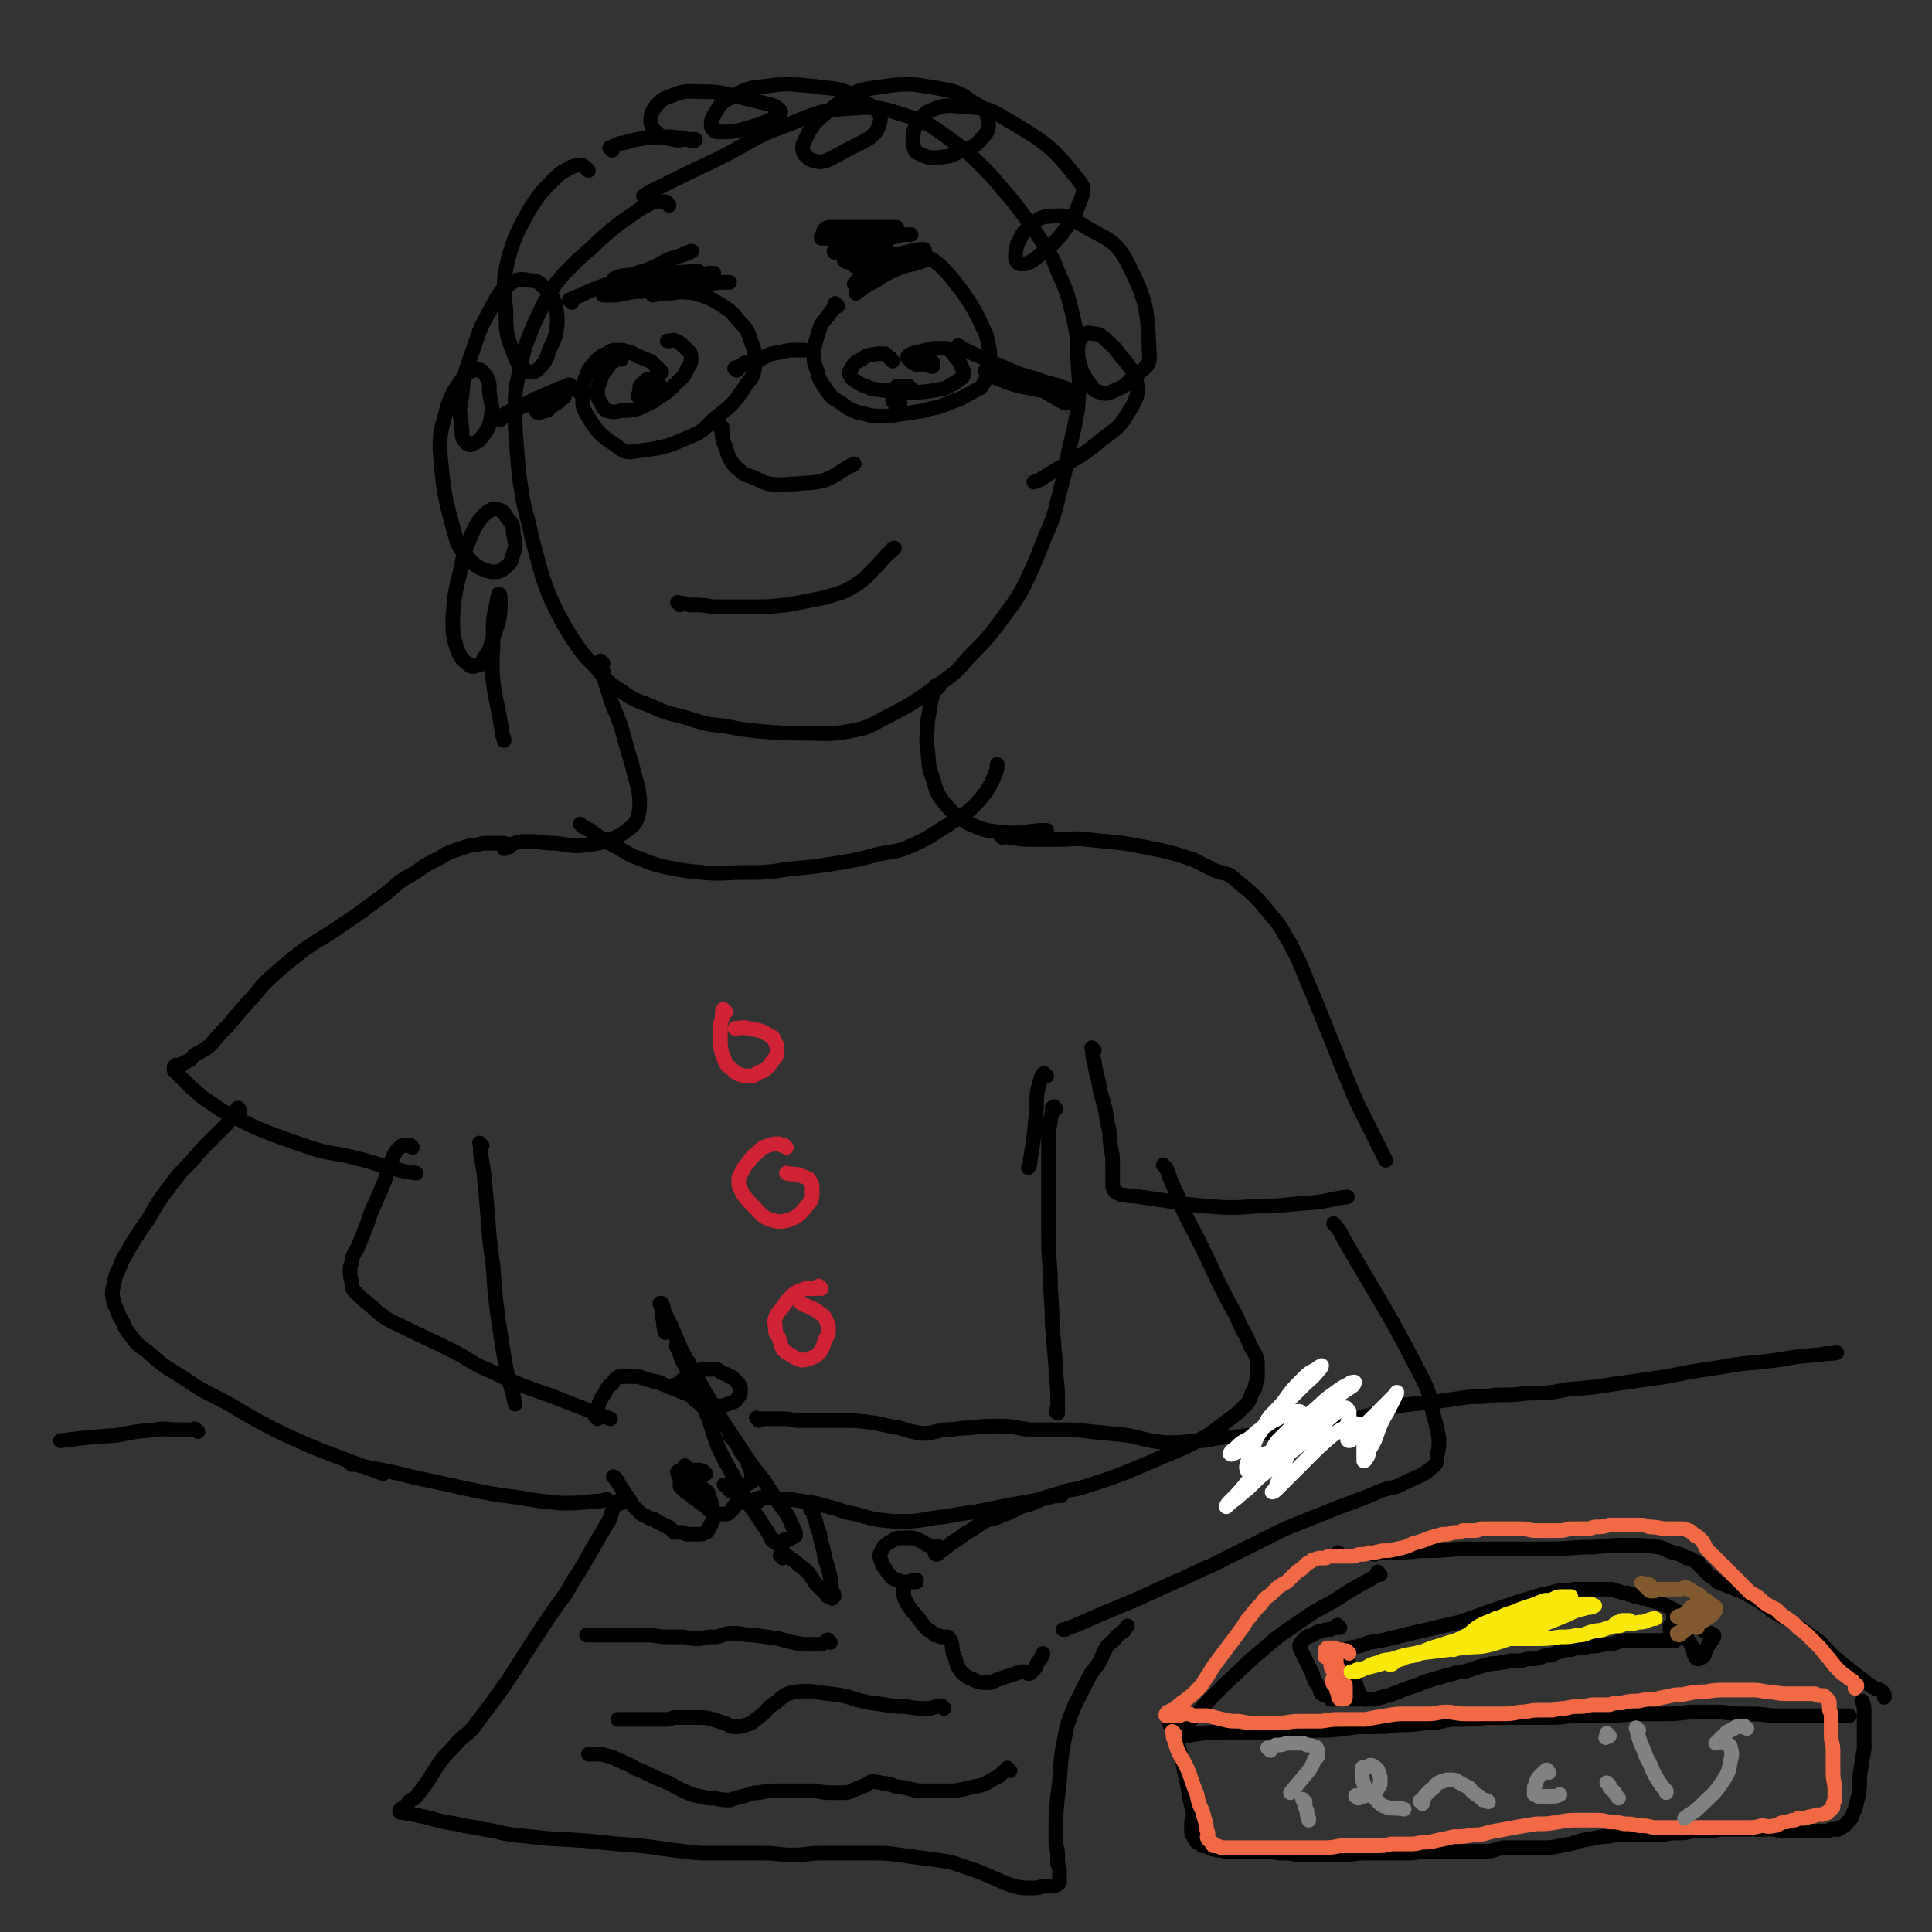 <svg viewBox='0 0 1054 1054' version='1.1' xmlns='http://www.w3.org/2000/svg' xmlns:xlink='http://www.w3.org/1999/xlink'><rect x="0" y="0" width="1054" height="1054" fill="#333333" stroke="none"/><g fill='none' stroke='rgb(0,0,0)' stroke-width='8' stroke-linecap='round' stroke-linejoin='round'><path d='M365,112c-1,-1 -1,-1 -1,-1 -1,-1 0,0 0,0 0,0 0,-1 -1,-1 -1,0 -1,0 -2,0 -2,0 -2,0 -3,0 -3,0 -3,1 -5,2 -4,2 -4,2 -8,5 -6,4 -6,4 -11,8 -6,5 -6,5 -11,10 -6,5 -6,5 -11,10 -5,5 -5,5 -9,10 -3,5 -3,5 -6,10 -4,8 -4,8 -7,15 -4,10 -4,10 -6,20 -2,10 -3,10 -3,21 0,12 0,12 1,25 1,12 1,13 3,25 2,11 3,11 5,22 3,11 3,11 6,22 3,8 3,9 7,17 4,8 4,8 9,16 6,9 6,9 13,16 6,7 6,8 14,13 8,6 9,5 18,9 9,4 9,3 19,6 9,3 9,3 19,4 10,2 10,2 20,3 12,1 12,1 24,1 12,0 12,1 24,-1 10,-2 10,-2 19,-7 18,-9 18,-10 35,-22 8,-6 7,-7 14,-14 7,-7 7,-7 14,-16 7,-10 8,-10 14,-21 6,-13 6,-13 11,-26 5,-11 5,-12 8,-24 3,-11 3,-11 5,-23 3,-12 3,-12 5,-23 1,-13 1,-13 0,-25 0,-13 0,-14 -3,-27 -3,-12 -3,-12 -8,-23 -4,-11 -5,-10 -11,-20 -7,-10 -7,-10 -14,-19 -8,-9 -8,-10 -16,-18 -9,-9 -9,-9 -19,-16 -10,-7 -10,-8 -23,-12 -13,-4 -14,-5 -28,-4 -18,1 -19,2 -36,9 -20,7 -19,9 -39,19 -17,8 -17,8 -35,17 -3,1 -3,2 -5,3 '/><path d='M394,233c-1,-1 -1,-1 -1,-1 -1,-1 0,0 0,0 0,0 0,0 0,0 0,0 0,0 0,0 -1,-1 0,0 0,0 0,2 0,2 1,3 0,4 0,4 1,7 2,4 1,4 3,8 2,3 2,4 5,6 3,3 3,3 7,4 5,2 5,3 10,4 7,1 7,0 14,0 8,-1 8,0 16,-2 7,-3 7,-4 14,-8 1,0 1,0 2,-1 '/><path d='M360,202c-1,-1 -1,-1 -1,-1 -1,-1 0,0 0,0 0,0 0,0 0,0 -1,-1 -1,-1 -2,-2 -1,-1 -1,-1 -2,-2 -3,-1 -3,-1 -5,-2 -4,-1 -3,-2 -7,-3 -3,-1 -3,-1 -6,-1 -3,0 -3,0 -6,2 -3,1 -4,2 -6,4 -3,4 -4,4 -5,8 -2,4 -2,5 -2,10 0,5 -1,6 2,11 6,10 7,11 16,17 5,4 6,4 12,3 15,-2 15,-2 29,-8 7,-3 7,-4 12,-9 10,-8 11,-8 18,-19 4,-5 4,-5 5,-11 0,-6 0,-7 -2,-12 -2,-6 -2,-7 -7,-12 -4,-5 -4,-5 -10,-9 -7,-4 -7,-4 -14,-6 -7,-1 -7,-1 -14,0 -4,0 -4,0 -9,1 '/><path d='M339,196c-1,-1 -1,-1 -1,-1 -1,-1 0,0 0,0 0,0 0,0 0,0 0,0 0,0 -1,0 -1,1 -1,1 -2,2 -2,1 -2,1 -3,3 -2,3 -3,3 -4,6 -1,4 -2,4 -2,8 0,3 0,3 2,6 1,2 1,3 3,4 4,1 4,1 8,0 4,0 4,0 9,-1 6,-3 6,-2 11,-6 5,-3 5,-3 10,-8 3,-3 4,-3 6,-8 2,-3 2,-3 2,-6 0,-3 -1,-3 -3,-5 -2,-2 -3,-3 -5,-4 -2,-1 -2,0 -4,0 -1,0 -1,0 -1,0 '/><path d='M361,203c-1,-1 -1,-1 -1,-1 -1,-1 0,0 0,0 0,0 0,0 0,0 0,1 0,1 -1,1 0,1 -1,1 -1,2 -1,1 0,2 -1,3 -1,2 -1,2 -1,4 -1,2 0,2 0,3 0,1 0,1 0,1 0,0 1,0 1,-1 0,0 0,0 0,-1 0,0 0,0 0,0 0,0 -1,0 -1,0 0,0 0,-1 0,-1 0,0 0,0 -1,0 0,0 0,0 0,0 0,0 0,0 0,0 0,0 0,0 1,0 0,0 0,0 0,0 0,0 0,0 1,0 0,0 0,0 0,0 '/><path d='M402,202c-1,-1 -2,-1 -1,-1 0,-1 0,0 1,0 1,0 1,0 2,-1 0,0 0,-1 1,-1 1,-1 1,-1 2,-1 1,0 1,0 3,0 2,-1 2,-1 4,-2 4,-1 3,-2 7,-3 5,-1 5,-1 10,-2 4,0 4,0 8,0 '/><path d='M457,167c-1,-1 -1,-1 -1,-1 -1,-1 0,0 0,0 0,0 0,0 0,0 0,1 0,1 -1,1 -1,3 -2,3 -3,5 -3,4 -4,4 -5,8 -2,6 -2,6 -3,11 0,6 0,7 2,12 1,5 2,5 5,10 3,4 3,4 8,7 4,3 4,3 9,5 6,1 6,2 11,2 6,0 6,0 12,-1 7,-1 7,-1 13,-2 6,-2 6,-1 11,-3 5,-2 5,-2 10,-4 3,-2 4,-2 7,-4 2,-1 3,-1 4,-3 2,-3 2,-3 3,-6 1,-4 1,-4 1,-8 0,-5 0,-5 -1,-9 -1,-6 -2,-6 -4,-11 -3,-6 -3,-6 -6,-11 -4,-6 -4,-6 -8,-11 -4,-5 -4,-5 -8,-9 -4,-3 -4,-4 -9,-5 -4,-2 -5,-2 -9,-1 -6,1 -6,1 -11,3 -6,3 -7,3 -12,7 -4,2 -3,3 -6,6 '/><path d='M487,197c-1,-1 -1,-1 -1,-1 -1,-1 0,0 0,0 0,0 0,-1 -1,-1 -1,-1 -1,-1 -2,-2 -2,0 -2,0 -4,0 -5,1 -5,0 -9,3 -4,2 -4,2 -6,6 -1,1 -1,2 0,3 1,2 1,2 3,3 3,2 3,2 6,3 4,2 4,1 9,2 5,0 5,1 11,1 11,0 11,0 22,-2 3,-1 3,-2 6,-3 2,-2 3,-2 4,-3 1,-2 1,-3 0,-5 -2,-5 -3,-5 -6,-9 -2,-2 -2,-2 -4,-2 -3,0 -3,0 -5,0 -5,1 -5,1 -9,2 -1,0 -1,0 -3,1 -1,0 -1,0 -2,1 0,0 -1,0 -1,1 0,0 1,0 1,1 1,1 1,1 2,2 1,0 1,1 3,1 1,0 1,0 3,0 1,0 1,0 2,0 0,0 0,0 1,-1 0,0 0,-1 1,-1 0,0 0,0 0,0 0,0 0,0 0,1 0,0 1,0 1,0 0,0 0,1 0,1 0,1 0,1 -1,1 '/><path d='M371,330c-1,-1 -1,-1 -1,-1 -1,-1 0,0 0,0 0,0 0,0 0,0 0,0 0,0 1,0 2,0 2,0 5,1 7,0 7,0 13,1 10,0 10,0 19,0 11,0 11,0 21,-1 11,-2 11,-2 21,-4 9,-3 9,-2 17,-7 6,-4 6,-5 11,-10 5,-5 4,-5 9,-9 0,-1 0,-1 1,-1 '/><path d='M329,362c-1,-1 -1,-1 -1,-1 -1,-1 0,0 0,0 0,0 0,0 0,0 0,0 0,0 0,0 -1,-1 0,0 0,0 1,2 0,3 1,5 1,6 1,6 3,12 3,10 4,10 7,19 3,11 3,11 6,21 2,9 3,9 4,18 0,5 0,5 -1,10 -2,4 -2,4 -6,7 -4,3 -4,3 -9,5 -6,2 -6,2 -13,3 -8,1 -9,0 -17,-1 -8,0 -8,-1 -16,-1 -5,0 -5,1 -10,2 -1,1 -1,1 -2,2 '/><path d='M512,375c-1,-1 -1,-2 -1,-1 -1,0 0,0 0,1 0,0 -1,0 -1,1 -1,3 -1,3 -2,6 -1,6 -1,6 -2,12 0,8 -1,8 0,15 1,8 0,8 3,16 2,7 2,8 7,14 5,6 6,6 12,10 9,4 9,4 18,5 11,1 11,0 21,-1 2,0 2,0 4,0 '/><path d='M318,451c-1,-1 -1,-1 -1,-1 -1,-1 0,0 0,0 0,0 0,0 0,0 0,0 0,0 0,0 -1,-1 0,0 0,0 0,0 0,0 0,0 0,0 0,0 0,0 -1,-1 0,0 0,0 0,0 0,0 0,0 0,0 0,0 1,1 2,1 2,1 4,2 4,3 4,3 9,6 7,4 7,4 14,8 9,3 9,4 18,6 10,2 10,2 20,3 12,1 12,0 23,0 12,0 12,0 25,-2 12,-1 12,-1 25,-3 12,-2 12,-2 23,-5 10,-2 10,-1 19,-5 9,-4 8,-4 16,-9 8,-5 8,-5 15,-10 5,-5 5,-5 9,-10 3,-5 3,-5 5,-10 1,-2 1,-3 1,-5 '/><path d='M278,462c-1,-1 -1,-1 -1,-1 -1,-1 0,0 0,0 0,0 0,0 0,0 -1,0 -1,-1 -2,-1 -1,0 -1,0 -3,0 -3,0 -3,0 -6,0 -3,0 -3,0 -6,1 -3,0 -3,0 -6,1 -3,1 -3,1 -6,2 -3,1 -2,1 -5,2 -3,2 -3,2 -7,4 -4,2 -4,2 -8,5 -6,4 -6,3 -11,7 -7,6 -7,6 -14,11 -8,6 -8,6 -17,12 -10,7 -10,6 -20,13 -9,7 -9,7 -17,14 -8,7 -7,8 -14,15 -6,7 -6,7 -11,13 -5,5 -5,5 -9,10 -4,3 -4,3 -8,5 -3,2 -2,3 -5,4 -2,1 -2,1 -3,2 -1,0 -1,0 -2,0 0,0 0,0 -1,0 0,0 0,0 -1,1 0,0 0,0 0,1 0,0 0,0 0,1 0,0 0,0 1,1 1,1 1,1 2,2 3,3 3,3 6,6 5,4 5,5 10,8 7,5 7,5 15,9 10,5 10,5 20,9 11,4 11,4 23,8 11,3 12,2 23,5 9,2 9,3 18,5 7,2 7,2 14,3 '/><path d='M131,606c-1,-1 -1,-1 -1,-1 -1,-1 0,0 0,0 0,0 0,0 0,0 0,0 0,-1 0,0 -1,0 -1,1 -2,2 -2,3 -2,3 -4,6 -4,4 -4,4 -9,9 -5,5 -5,5 -10,11 -7,7 -7,7 -13,15 -6,8 -6,8 -11,17 -5,7 -5,7 -10,15 -3,6 -4,6 -6,12 -2,4 -2,4 -3,9 -1,4 -1,5 0,9 1,4 2,4 3,8 3,4 2,5 5,9 4,5 4,6 10,10 9,8 9,8 19,14 13,9 13,8 26,15 15,9 15,9 31,17 18,8 18,8 37,15 8,3 8,3 16,6 '/><path d='M225,626c-1,-1 -1,-1 -1,-1 -1,-1 0,0 0,0 0,0 0,0 -1,0 0,0 0,0 -1,0 -1,0 -1,0 -2,0 -1,0 -1,0 -2,1 0,0 0,0 -1,1 -1,1 -1,1 -2,3 -1,2 -1,2 -2,5 -2,4 -2,5 -3,9 -3,7 -3,7 -6,14 -3,6 -2,6 -5,13 -2,5 -2,5 -4,10 -2,3 -2,3 -3,6 0,3 -1,3 -1,5 0,4 0,4 1,8 0,2 0,3 1,4 5,5 5,5 10,9 3,3 3,3 6,5 4,3 5,3 9,5 14,7 15,7 29,14 8,4 8,5 16,9 10,4 10,5 20,9 12,5 12,4 24,9 13,5 13,5 26,10 '/><path d='M192,799c-1,-1 -1,-1 -1,-1 -1,-1 0,0 0,0 0,0 0,0 0,0 0,0 -1,-1 0,0 0,0 1,0 3,1 4,1 4,1 9,2 11,2 11,2 23,5 14,3 14,3 28,6 14,3 14,3 29,5 12,2 12,2 23,3 9,0 9,0 18,-1 3,0 3,0 7,-1 '/><path d='M326,774c-1,-1 -1,-1 -1,-1 -1,-1 0,0 0,0 0,0 1,-1 1,-1 0,-2 -1,-2 0,-4 1,-3 1,-3 2,-5 2,-3 2,-3 3,-5 1,-2 1,-2 3,-3 1,-2 1,-2 2,-3 1,0 1,-1 2,-1 1,0 1,0 2,0 1,0 1,0 3,0 2,0 2,0 3,0 3,0 3,0 5,1 2,0 2,1 4,1 2,1 2,0 3,1 2,0 2,0 3,1 3,1 3,1 5,2 3,1 3,1 5,2 3,1 3,1 5,2 2,1 2,1 3,3 2,1 2,1 3,2 1,1 1,1 2,2 0,0 0,0 1,1 '/><path d='M336,807c-1,-1 -1,-1 -1,-1 -1,-1 0,0 0,0 0,0 0,0 0,0 0,0 0,0 0,0 -1,-1 0,0 0,0 0,0 1,0 1,1 0,0 0,0 1,1 0,1 0,1 1,2 1,2 1,2 2,3 1,2 1,2 2,3 1,2 1,2 2,3 1,2 1,2 2,3 1,1 1,1 2,2 1,1 1,1 2,2 2,1 2,1 4,2 1,1 2,0 3,1 2,1 1,1 3,2 1,0 1,0 2,1 1,0 1,0 2,1 1,0 1,0 2,1 1,1 1,1 2,2 2,0 2,0 4,0 2,0 1,1 3,1 2,0 2,0 4,0 1,0 1,0 3,0 1,0 1,0 3,-1 0,0 1,0 1,-1 1,-1 1,-1 1,-2 1,-1 1,-1 1,-2 1,-1 1,-1 1,-3 0,-1 0,-2 0,-3 0,-2 0,-2 -1,-4 0,-2 0,-2 -1,-4 0,-1 0,-1 -1,-3 -1,-1 -1,-1 -3,-2 0,-1 0,-1 -1,-1 -1,-1 -1,-1 -2,-1 0,0 0,0 -1,0 -1,0 -1,-1 -2,-1 0,0 0,0 0,0 0,0 0,0 -1,-1 0,0 0,0 0,-1 0,0 0,0 -1,0 0,0 0,0 0,0 0,0 0,0 0,0 0,0 0,0 -1,0 0,0 0,-1 0,-1 0,0 -1,0 -1,0 0,0 0,-1 0,-1 0,0 0,0 -1,0 0,0 0,0 0,0 0,0 0,0 0,-1 0,0 0,0 0,0 0,0 -1,0 -1,-1 0,0 0,0 0,0 0,0 0,0 0,0 0,0 0,0 -1,0 0,0 0,0 0,0 0,0 0,-1 0,0 -1,0 0,0 0,1 0,0 0,0 0,0 0,1 0,1 1,1 0,0 0,-1 0,-1 1,0 1,0 2,0 1,0 1,0 2,-1 2,0 1,-1 3,-1 1,0 1,0 2,0 0,0 0,1 1,1 0,0 1,0 1,0 0,0 0,0 0,0 0,0 0,0 0,-1 0,0 0,0 0,0 0,0 0,0 -1,0 0,0 0,0 0,0 -1,0 0,0 -1,1 0,0 -1,0 -1,0 0,0 0,1 -1,1 0,1 0,1 -1,1 0,0 0,0 0,0 0,0 0,1 0,1 0,0 0,0 0,0 0,0 0,0 0,0 -1,-1 0,0 0,0 0,0 0,0 0,-1 0,0 1,0 1,-1 '/><path d='M385,804c-1,-1 -1,-1 -1,-1 -1,-1 0,0 0,0 0,0 -1,0 -1,0 0,0 0,1 0,1 -1,0 -1,0 -2,0 0,0 0,0 0,-1 0,0 0,0 0,0 '/><path d='M375,801c-1,-1 -1,-1 -1,-1 -1,-1 0,0 0,0 0,0 0,0 0,0 0,0 0,0 0,0 -1,-1 0,0 0,0 0,0 0,0 0,0 0,1 0,1 0,2 0,1 -1,1 -1,2 -1,1 -1,1 -1,2 0,1 0,1 -1,2 0,0 0,0 0,1 0,0 0,0 0,1 0,0 0,0 0,1 0,0 0,0 1,1 0,0 0,0 1,1 1,1 1,1 3,2 1,1 1,1 2,2 2,1 2,1 3,2 1,1 1,1 3,2 1,1 1,1 2,2 1,1 1,1 2,2 3,1 3,1 6,1 1,0 1,0 2,0 1,0 1,0 2,-1 1,-1 1,-1 2,-2 0,-1 0,-1 1,-2 0,0 1,0 2,-1 1,0 1,-1 1,-2 0,-1 0,-1 0,-2 0,0 -1,0 -2,-1 -1,0 -1,0 -2,-1 -1,-1 -1,0 -2,-1 -1,-1 0,-1 -1,-2 0,0 0,0 -1,-1 0,0 -1,0 -1,0 0,0 1,0 1,0 1,0 1,1 2,1 2,0 2,-1 4,-1 2,0 2,0 4,0 1,0 1,0 3,-1 0,0 0,0 1,-1 1,0 1,0 1,-1 0,-1 0,-1 -1,-2 0,-2 0,-2 -1,-4 -1,-3 -1,-3 -2,-5 -3,-4 -3,-4 -5,-8 -2,-3 -2,-2 -4,-5 '/><path d='M369,757c-1,-1 -1,-1 -1,-1 -1,-1 0,0 0,0 0,0 0,0 0,0 0,0 0,0 0,0 -1,-1 0,0 0,0 1,0 1,0 2,-1 1,-1 1,-1 2,-2 1,-1 1,0 3,-1 1,0 1,-1 2,-2 1,0 2,0 3,-1 0,0 0,-1 1,-1 1,0 1,0 2,-1 0,0 0,0 1,0 1,0 1,0 3,0 1,0 2,0 3,0 2,0 2,1 4,2 2,1 2,0 4,2 2,0 2,1 3,2 1,1 1,1 2,2 0,1 0,1 1,2 0,1 0,1 0,2 0,1 0,1 -1,3 -1,1 -1,2 -3,3 -3,1 -3,1 -6,2 -3,0 -3,0 -5,0 -2,0 -2,0 -3,0 -1,0 0,0 -1,-1 '/><path d='M372,739c-1,-1 -1,-1 -1,-1 -1,-1 0,-1 0,-1 0,0 -1,0 -1,-1 -1,-1 0,-1 -1,-2 0,0 0,0 0,0 0,1 0,1 1,2 1,3 1,3 2,6 3,6 3,5 6,11 4,9 3,9 7,17 4,10 3,10 7,20 4,8 4,8 8,15 3,6 3,6 6,11 2,4 2,4 5,8 2,3 2,3 4,6 2,3 2,3 4,6 1,2 1,2 2,4 0,0 0,0 1,1 0,0 0,0 0,0 1,0 1,0 1,0 0,0 0,0 0,0 0,0 -1,0 0,0 0,-1 0,0 1,0 0,0 0,0 0,0 0,1 0,1 0,1 0,0 0,0 0,0 0,0 -1,0 0,0 0,-1 0,0 1,0 0,0 0,0 1,-1 1,0 1,0 2,-1 1,0 1,0 2,0 1,0 1,-1 2,-1 0,0 0,0 1,-1 1,0 1,0 1,-1 0,0 0,0 0,-1 -1,-2 -1,-2 -2,-4 -2,-5 -2,-5 -5,-9 -5,-7 -5,-7 -10,-15 -8,-10 -8,-10 -15,-21 -9,-13 -9,-14 -17,-27 -6,-11 -6,-11 -13,-23 -3,-7 -3,-7 -6,-14 -2,-4 -2,-4 -4,-8 0,-2 0,-2 -1,-4 0,0 -1,0 -1,0 0,1 1,2 1,3 1,4 0,4 1,7 0,3 0,3 1,6 '/><path d='M427,850c-1,-1 -1,-1 -1,-1 -1,-1 0,0 0,0 0,-1 0,-1 0,-2 0,-2 0,-2 0,-3 0,0 0,0 0,0 0,1 0,1 1,2 0,1 0,1 1,2 3,2 3,2 6,4 3,3 4,3 7,6 2,3 2,3 4,6 2,2 2,2 4,4 1,1 1,1 2,2 0,0 0,1 1,1 0,0 1,0 1,0 1,0 1,0 1,1 0,0 0,0 0,0 0,0 0,0 1,-1 0,0 0,0 0,-1 0,-1 -1,-1 -1,-2 -1,-3 0,-3 -1,-7 -1,-5 -1,-5 -3,-11 -1,-7 -2,-7 -3,-14 -2,-4 -1,-4 -3,-9 0,-2 -1,-2 -2,-4 0,-1 0,-1 0,-1 '/><path d='M414,775c-1,-1 -1,-1 -1,-1 -1,-1 0,0 0,0 1,0 1,0 2,0 1,0 1,0 2,0 2,0 2,0 3,0 4,0 4,0 7,0 5,0 5,1 9,1 6,0 6,0 11,0 6,0 6,0 12,0 8,0 8,0 16,1 8,1 8,2 16,3 6,2 6,2 12,3 6,0 6,-1 12,-2 7,0 7,-1 14,-1 8,-1 8,-1 16,-1 9,0 9,1 17,2 8,0 8,0 16,0 9,0 9,0 17,1 10,1 10,1 20,2 10,2 10,3 21,4 8,0 8,0 17,-1 7,0 7,-1 15,-2 6,0 6,0 13,-1 6,0 6,-1 13,-2 5,-1 5,-1 11,-2 6,-1 6,-1 11,-2 5,0 5,0 10,-1 4,0 4,0 9,-1 4,0 4,0 8,-2 5,-1 5,-1 10,-3 5,-1 5,-2 10,-3 12,-2 13,-1 25,-3 7,-1 7,-1 14,-2 7,0 7,0 14,-1 9,0 9,0 18,-1 11,0 11,0 21,-2 13,-1 13,-1 26,-3 14,-2 14,-2 28,-4 15,-3 15,-3 29,-5 16,-3 16,-2 31,-4 12,-2 12,-2 24,-3 4,-1 4,0 9,-1 '/><path d='M547,457c-1,-1 -1,-1 -1,-1 -1,-1 0,0 0,0 0,0 0,0 0,0 0,0 0,0 1,0 3,0 2,1 5,1 6,1 6,1 12,1 6,0 6,0 13,0 8,0 8,-1 16,0 10,1 10,1 20,2 11,2 11,2 21,4 8,2 8,2 17,5 6,3 6,3 12,6 6,2 7,1 11,5 11,9 11,9 20,20 6,7 5,7 10,15 5,10 5,10 9,20 14,33 13,33 27,66 8,16 8,16 16,32 '/><path d='M597,573c-1,-1 -1,-1 -1,-1 -1,-1 0,0 0,0 0,1 0,1 0,1 0,3 0,3 1,6 1,8 2,8 3,15 2,9 3,9 4,18 2,7 1,7 2,14 1,5 1,5 1,10 0,3 0,3 0,6 0,2 0,2 0,4 0,2 0,2 1,3 0,1 0,1 2,2 2,1 2,1 4,1 4,1 4,0 8,1 7,1 7,1 14,2 11,2 11,2 22,3 14,1 14,1 28,0 15,0 15,-1 31,-2 9,-1 9,-2 18,-3 '/><path d='M636,637c-1,-1 -1,-1 -1,-1 -1,-1 0,0 0,0 0,0 0,0 0,0 1,1 1,1 2,3 2,6 2,6 5,12 4,11 4,11 10,22 6,12 6,12 12,25 5,10 5,10 11,21 3,8 4,7 7,15 2,4 3,4 4,9 0,3 0,3 0,7 0,2 0,3 -1,5 0,3 -1,3 -2,5 -1,3 -1,3 -2,5 -3,3 -3,3 -6,6 -4,3 -4,3 -8,6 -4,3 -4,3 -8,6 -11,6 -11,6 -23,11 -7,3 -7,3 -14,6 -7,3 -7,3 -15,6 -6,2 -6,2 -12,4 -6,2 -6,2 -12,3 -6,2 -6,2 -13,4 -6,3 -6,3 -13,5 -6,3 -6,3 -11,5 -4,2 -5,1 -9,3 -3,2 -3,2 -6,4 -5,3 -5,3 -9,6 -4,2 -4,3 -7,5 -1,1 -1,1 -3,2 0,0 0,1 -1,1 0,0 -1,0 -1,-1 0,0 0,-1 0,-1 0,-1 0,-1 0,-1 '/><path d='M729,669c-1,-1 -1,-1 -1,-1 -1,-1 0,0 0,0 0,0 0,0 0,0 0,0 0,0 1,1 1,2 2,2 3,5 23,40 24,39 45,80 4,9 3,9 5,18 2,7 2,7 3,13 0,5 0,5 -1,9 0,3 0,4 -2,6 -7,6 -8,5 -16,9 -5,3 -6,2 -12,4 -16,7 -16,6 -33,13 -10,4 -10,4 -20,8 -10,5 -10,5 -20,10 -10,5 -10,5 -20,10 -10,4 -10,5 -20,9 -11,5 -11,5 -22,10 -17,7 -17,7 -33,14 -3,1 -3,1 -5,2 -1,0 -1,0 -1,0 '/><path d='M513,845c-1,-1 -1,-1 -1,-1 -1,-1 0,0 0,0 0,0 0,0 0,0 0,0 0,0 -1,0 0,0 0,0 -1,0 -2,0 -2,0 -3,-1 -2,0 -2,-1 -4,-2 -2,-1 -2,-1 -5,-2 -3,0 -3,0 -6,0 -3,0 -3,0 -6,2 -2,1 -2,1 -4,3 -1,2 -1,2 -2,4 0,2 0,2 1,4 0,2 1,2 2,4 2,3 2,3 4,5 2,1 3,1 5,2 3,0 3,0 5,0 2,0 2,0 3,0 0,0 0,-1 0,-1 0,0 -1,0 -2,0 -2,1 -2,1 -4,2 -1,2 -1,2 -1,4 0,3 0,3 1,5 3,6 4,6 8,11 2,3 2,3 4,5 2,1 2,1 4,3 2,0 2,0 3,1 1,0 1,0 2,0 0,0 1,0 1,0 1,0 1,0 1,0 1,1 1,1 2,3 1,3 0,3 1,6 2,4 1,4 3,8 2,3 2,3 5,5 5,2 5,3 11,3 3,0 3,-1 6,-2 3,-1 3,-1 6,-2 3,-1 3,-1 6,-2 1,0 1,0 2,0 1,0 1,1 2,1 1,0 1,0 2,-1 2,-2 2,-2 3,-5 2,-2 2,-3 3,-5 '/><path d='M414,819c-1,-1 -1,-1 -1,-1 -1,-1 0,0 0,0 1,0 1,0 2,-1 1,0 1,0 2,0 1,0 1,0 3,0 3,0 3,0 7,1 5,0 5,0 11,1 7,1 7,1 14,3 8,2 8,3 15,4 10,3 10,3 21,4 11,0 11,0 22,-2 11,-1 11,-2 21,-3 10,-2 10,-2 20,-4 12,-2 12,-2 25,-5 2,0 2,0 3,0 0,0 0,0 0,0 '/><path d='M339,820c-1,-1 -1,-1 -1,-1 -1,-1 0,0 0,0 0,0 0,0 0,0 0,0 0,0 -1,1 -1,1 -1,1 -2,2 -2,4 -1,4 -3,8 -3,5 -3,5 -6,10 -4,7 -4,7 -8,14 -4,7 -5,7 -9,15 -6,8 -6,8 -12,17 -18,27 -17,28 -37,54 -4,6 -5,5 -10,10 -4,5 -5,5 -9,10 -7,10 -6,10 -13,19 -2,3 -3,2 -5,4 -1,2 -1,2 -3,3 -1,1 -2,1 -2,2 0,1 1,1 3,1 2,1 2,0 5,1 5,1 5,1 9,2 7,2 7,2 14,3 7,2 7,1 15,3 8,1 8,2 16,3 9,1 10,1 19,2 19,1 19,1 38,3 18,1 18,2 36,4 8,1 8,1 16,1 7,0 7,0 14,0 7,0 7,0 14,0 8,0 8,1 15,1 8,0 8,-1 16,-1 7,0 7,0 15,0 7,0 7,0 14,0 7,0 7,0 14,1 7,1 7,1 15,2 7,1 7,1 13,2 6,2 6,2 12,4 11,4 11,5 22,9 5,1 5,1 10,1 3,0 3,0 6,-1 2,0 2,0 4,0 2,0 2,0 4,-1 0,0 0,0 1,-1 0,0 0,0 0,-1 0,-1 0,-1 0,-2 0,-1 0,-1 0,-3 0,-2 0,-2 -1,-4 0,-3 0,-3 0,-5 0,-4 -1,-4 -1,-8 0,-16 0,-16 2,-32 1,-15 1,-15 4,-30 2,-6 2,-6 4,-11 3,-6 3,-6 6,-12 3,-6 3,-6 7,-11 3,-5 2,-5 5,-10 3,-3 3,-2 5,-5 2,-2 2,-2 4,-3 1,-1 1,-2 2,-3 0,0 0,0 0,0 '/><path d='M263,625c-1,-1 -1,-1 -1,-1 -1,-1 0,0 0,0 0,2 0,2 0,4 1,6 1,6 2,12 1,11 1,11 2,22 1,14 1,14 3,29 1,15 1,15 3,30 2,13 2,13 4,25 2,10 3,10 5,20 '/><path d='M576,605c-1,-1 -1,-2 -1,-1 -1,0 -1,0 -1,1 0,1 0,1 0,1 0,3 -1,3 -1,6 -1,6 -1,6 -1,12 0,9 0,9 0,19 0,12 0,12 0,25 0,14 0,14 1,27 0,14 1,14 1,27 1,12 1,12 2,24 0,8 1,8 1,16 0,4 0,4 0,7 0,1 0,2 0,2 0,0 0,0 -1,-1 '/><path d='M360,215c-1,-1 -1,-1 -1,-1 -1,-1 0,0 0,0 0,0 0,0 0,0 0,0 -1,0 0,0 0,-1 1,-1 1,-2 0,0 0,0 0,-1 0,0 0,-1 0,-1 -1,0 -1,0 -2,0 -1,0 -1,0 -3,1 -1,0 -1,0 -2,1 -1,1 -1,1 -1,3 0,1 0,1 0,2 0,0 0,1 0,1 0,0 1,0 2,0 0,0 0,0 1,0 0,0 1,0 1,0 0,0 0,0 0,-1 0,0 0,-1 0,-1 0,-1 0,-1 -1,-2 0,0 0,0 -1,-1 -1,0 -1,0 -2,0 0,0 0,0 -1,1 -1,0 -1,0 -2,1 0,0 -1,0 -1,1 0,0 1,0 1,0 0,0 0,1 0,1 1,0 1,0 2,-1 1,0 1,0 1,-1 2,-1 2,-1 3,-2 1,-2 1,-2 2,-3 0,0 1,0 1,-1 0,-1 0,-1 0,-2 0,0 0,0 0,0 -1,0 -1,0 -2,0 -1,0 -1,0 -2,0 -2,0 -2,1 -3,2 -2,1 -1,1 -2,2 0,1 0,1 0,2 '/><path d='M497,212c-1,-1 -1,-1 -1,-1 -1,-1 0,0 0,0 0,0 0,0 0,0 -1,0 -1,0 -2,0 -1,0 -1,0 -2,0 0,0 0,0 -1,0 -1,0 -1,-1 -2,0 0,1 0,1 -1,2 0,1 0,1 -1,3 0,1 0,1 0,3 0,0 0,0 1,1 1,1 1,1 2,1 0,0 0,0 1,-1 0,0 0,0 0,0 '/><path d='M334,82c-1,-1 -1,-1 -1,-1 -1,-1 0,0 0,0 0,0 0,0 1,-1 3,-1 3,-2 6,-2 7,-2 7,-2 14,-3 8,0 8,-1 15,0 5,0 5,1 9,2 1,0 2,-1 1,-1 -1,0 -2,0 -4,0 -4,0 -4,1 -8,0 -4,-1 -5,0 -8,-3 -2,-2 -3,-2 -4,-6 0,-3 0,-5 2,-8 3,-4 4,-5 10,-7 7,-3 8,-2 17,-2 10,0 10,1 20,3 8,2 8,2 16,4 3,1 5,2 6,4 0,1 -1,2 -3,3 -4,2 -4,2 -9,4 -11,3 -11,4 -22,4 -2,0 -3,-1 -4,-3 0,-3 0,-4 2,-7 3,-5 3,-6 9,-9 9,-5 9,-5 19,-6 13,-2 13,-1 26,0 12,2 13,0 23,6 8,4 15,8 13,14 -2,9 -10,10 -22,17 -6,3 -8,5 -13,4 -5,-1 -8,-5 -7,-9 5,-12 8,-14 20,-23 11,-8 12,-7 25,-9 14,-2 15,-1 28,1 11,2 12,2 20,8 6,3 7,4 8,9 1,5 0,7 -3,10 -4,5 -5,5 -11,7 -6,3 -6,3 -13,4 -5,0 -6,0 -10,-2 -3,-1 -3,-2 -4,-6 0,-4 0,-5 1,-8 3,-5 3,-6 7,-9 7,-3 9,-4 17,-3 13,1 15,0 26,7 22,13 25,15 40,34 4,5 1,8 -1,14 -3,8 -4,8 -9,15 -6,7 -7,7 -14,13 -3,2 -4,3 -8,3 -2,0 -2,-1 -3,-3 0,-4 0,-4 1,-8 3,-5 2,-6 7,-9 4,-4 5,-6 11,-6 9,-1 10,0 18,5 13,8 17,7 24,20 11,22 11,26 12,50 1,8 -4,8 -10,14 -4,4 -4,4 -9,6 -4,2 -5,2 -8,1 -3,-1 -3,-1 -5,-4 -3,-4 -3,-4 -5,-8 -1,-5 -2,-5 -2,-10 0,-4 0,-5 2,-8 2,-2 3,-3 6,-2 4,0 5,1 9,5 5,4 4,5 9,10 3,5 5,5 6,11 1,6 1,7 -2,13 -6,10 -6,11 -16,18 -14,12 -16,11 -32,21 -3,2 -3,2 -6,3 '/><path d='M321,93c-1,-1 -1,-1 -1,-1 -1,-1 0,0 0,0 0,0 0,0 -1,-1 -1,0 -1,-1 -2,-1 -2,0 -2,0 -5,1 -5,3 -5,2 -9,6 -8,8 -8,8 -14,17 -7,13 -8,14 -12,28 -3,14 -2,14 -1,28 0,11 0,12 4,22 2,6 3,8 7,10 3,2 5,1 7,-1 4,-4 4,-5 6,-11 3,-6 3,-6 4,-13 0,-5 0,-6 -1,-11 -2,-5 -2,-6 -6,-9 -3,-3 -4,-4 -8,-4 -5,-1 -7,-1 -11,2 -6,4 -6,6 -10,13 -6,11 -6,11 -10,23 -4,12 -5,12 -6,25 -2,9 -1,9 0,18 0,4 0,5 2,7 1,2 3,2 4,1 3,-1 4,-2 6,-5 3,-4 3,-5 4,-10 1,-6 0,-6 -1,-13 0,-5 0,-6 -2,-9 -2,-3 -3,-4 -6,-3 -3,0 -4,2 -7,5 -5,7 -5,7 -8,15 -3,12 -4,12 -4,24 2,22 2,23 8,45 2,8 3,8 9,15 4,4 5,4 11,6 3,0 5,0 7,-2 4,-3 4,-4 5,-8 2,-5 1,-6 0,-11 0,-4 0,-5 -3,-8 -2,-3 -2,-4 -5,-5 -3,-1 -4,0 -7,2 -5,5 -5,6 -8,12 -4,10 -4,10 -6,20 -3,12 -3,13 -4,25 0,8 0,9 2,16 2,5 2,6 6,9 2,2 3,2 5,1 3,0 3,-1 4,-4 3,-4 3,-4 4,-8 2,-6 2,-6 4,-12 1,-5 1,-6 1,-11 0,-2 0,-4 -1,-4 0,0 -1,3 -1,5 -2,9 -2,9 -2,17 0,13 -1,13 0,26 2,14 3,14 5,28 0,2 1,2 1,4 '/><path d='M571,587c-1,-1 -1,-1 -1,-1 -1,-1 0,0 0,0 0,0 0,0 0,0 0,0 0,0 -1,0 0,1 -1,1 -1,2 -1,3 -1,3 -2,7 -1,7 0,7 -1,15 -1,11 -1,11 -3,23 0,2 0,2 -1,4 '/></g>
<g fill='none' stroke='rgb(255,255,255)' stroke-width='8' stroke-linecap='round' stroke-linejoin='round'><path d='M690,795c-1,-1 -1,-1 -1,-1 -1,-1 0,0 0,0 0,0 0,0 0,0 0,0 0,0 0,0 -1,-1 0,0 0,0 2,-1 2,-1 4,-2 5,-4 4,-5 9,-9 7,-7 7,-7 14,-13 6,-5 6,-6 12,-10 4,-3 4,-3 8,-5 1,-1 2,-1 3,-1 0,0 0,1 -1,2 -3,2 -3,2 -6,4 -7,6 -7,6 -13,12 -11,10 -11,10 -21,19 -9,9 -9,9 -18,18 -4,5 -4,5 -9,10 -1,1 -2,2 -2,3 0,0 1,-1 1,-1 3,-3 3,-2 6,-5 5,-4 5,-4 10,-9 6,-5 6,-5 11,-11 5,-4 5,-4 9,-9 2,-4 2,-4 4,-9 1,-2 1,-2 1,-5 0,-1 -1,-2 -2,-3 -3,0 -3,0 -6,1 -3,1 -3,1 -6,3 -4,2 -4,2 -8,5 -4,2 -4,3 -8,6 -4,2 -4,2 -7,5 -1,1 -2,1 -3,3 0,0 1,1 1,0 2,0 3,-1 5,-3 5,-4 5,-4 9,-9 7,-6 7,-6 13,-13 6,-6 6,-6 12,-12 4,-4 4,-3 8,-8 1,-1 2,-2 2,-3 0,0 -2,1 -3,2 -4,2 -4,2 -8,6 -5,5 -5,5 -10,12 -6,7 -7,6 -11,14 -4,6 -4,6 -6,13 -2,4 -2,4 -3,8 0,1 0,2 1,3 0,1 1,0 2,0 3,-1 3,-1 6,-2 6,-3 6,-3 11,-6 6,-4 6,-4 12,-9 5,-4 5,-5 10,-9 4,-4 4,-4 8,-7 1,-1 2,-1 4,-2 1,0 1,1 2,2 0,1 0,1 0,3 0,2 -1,2 -1,5 0,3 -1,3 0,6 0,1 0,2 1,2 1,0 2,-1 3,-3 3,-3 3,-3 6,-6 3,-3 3,-3 7,-7 3,-3 3,-3 6,-6 2,-2 2,-2 4,-4 0,0 0,-1 0,0 0,0 -1,1 -1,2 -2,4 -2,4 -4,8 -3,5 -3,5 -5,10 -2,6 -2,6 -5,11 -1,3 0,3 -2,5 0,1 -1,1 -1,1 0,-1 0,-1 0,-3 0,-2 0,-2 0,-5 0,-2 1,-2 1,-5 0,-2 0,-3 -2,-5 0,-1 -1,-2 -2,-2 -2,-1 -3,0 -5,1 -5,2 -5,2 -9,5 -7,6 -7,6 -13,12 -6,6 -6,6 -12,12 -3,3 -3,3 -6,6 -1,1 -2,1 -2,1 0,0 1,-1 2,-2 1,-4 1,-4 3,-7 1,-5 1,-5 3,-10 2,-5 2,-5 4,-10 1,-3 1,-3 3,-7 0,-2 0,-3 0,-4 0,0 -1,1 -2,2 -2,2 -2,2 -4,4 -3,3 -3,3 -6,6 -3,4 -2,4 -5,8 -2,2 -2,2 -4,4 0,1 0,1 0,1 0,0 0,-1 1,-1 0,-2 0,-2 1,-4 0,-1 0,-1 0,-1 '/></g>
<g fill='none' stroke='rgb(0,0,0)' stroke-width='8' stroke-linecap='round' stroke-linejoin='round'><path d='M551,966c-1,-1 -1,-1 -1,-1 -1,-1 0,0 0,0 0,0 0,0 0,0 0,0 0,0 -1,1 -1,0 -1,0 -2,1 -1,1 -1,1 -2,2 -2,1 -2,1 -4,2 -3,2 -3,2 -6,3 -5,1 -5,1 -9,2 -5,1 -5,1 -10,1 -6,0 -6,0 -12,0 -6,0 -6,-1 -12,-2 -4,0 -4,-1 -8,-2 -4,0 -4,-1 -8,-1 -2,0 -2,1 -4,2 -3,1 -2,1 -5,2 -3,1 -3,2 -6,2 -3,0 -3,0 -7,0 -4,0 -4,0 -9,-1 -6,0 -6,0 -11,0 -5,0 -5,0 -10,0 -5,0 -5,0 -10,1 -5,0 -4,1 -9,2 -4,1 -4,1 -7,2 -4,0 -4,0 -8,-1 -4,0 -4,0 -8,-1 -5,-1 -5,-1 -9,-3 -5,-2 -5,-3 -10,-5 -5,-2 -5,-2 -9,-4 -4,-2 -4,-2 -7,-3 -3,-2 -3,-2 -6,-3 -3,-2 -3,-1 -6,-3 -3,-1 -3,-1 -7,-2 -2,0 -2,0 -4,0 -2,0 -2,0 -3,0 '/><path d='M515,932c-1,-1 -1,-1 -1,-1 -1,-1 0,0 0,0 -1,0 -1,0 -2,0 -3,0 -3,1 -5,1 -7,0 -7,0 -13,-1 -9,0 -9,-1 -19,-2 -11,-2 -11,-4 -23,-5 -9,-1 -9,-2 -18,-1 -6,1 -6,2 -11,6 -5,3 -4,4 -8,7 -4,3 -4,4 -8,5 -3,1 -3,1 -6,1 -3,0 -3,-1 -6,-2 -3,-1 -3,-1 -6,-2 -4,-1 -4,-1 -8,-1 -4,0 -4,0 -7,0 -3,0 -3,0 -5,0 -3,0 -3,1 -5,1 -3,0 -3,0 -6,0 -4,0 -4,0 -8,0 -6,0 -6,0 -11,0 -1,0 -1,0 -2,0 '/><path d='M453,896c-1,-1 -1,-1 -1,-1 -1,-1 0,0 0,0 0,0 0,0 0,0 -2,1 -2,1 -4,2 -5,0 -5,0 -10,0 -6,-1 -6,-1 -13,-3 -7,-1 -7,-1 -14,-2 -6,0 -6,-1 -11,-1 -5,0 -5,1 -9,2 -5,0 -5,0 -9,1 -5,0 -5,0 -9,-1 -5,0 -5,0 -9,0 -6,0 -6,-1 -11,-1 -7,0 -7,0 -13,0 -6,0 -6,0 -12,0 -4,0 -4,0 -7,0 -1,0 -1,0 -1,0 '/><path d='M753,859c-1,-1 -1,-1 -1,-1 -1,-1 0,0 0,0 0,1 -1,1 -2,2 -3,2 -3,2 -7,4 -7,4 -7,4 -13,8 -10,6 -10,5 -20,12 -10,7 -11,7 -20,15 -12,10 -11,10 -22,20 -8,8 -8,8 -16,17 -4,4 -3,4 -7,8 -1,2 -1,2 -3,3 0,0 0,1 0,1 0,0 0,0 1,0 0,0 0,-1 1,-1 1,0 1,0 2,0 4,0 4,-1 7,-1 7,-1 7,-1 13,-1 9,0 9,0 17,0 9,0 9,0 19,0 8,0 8,0 16,-1 8,0 8,0 16,-1 7,-1 7,-1 15,-1 7,0 7,0 14,-1 7,0 7,0 14,-1 8,0 8,-1 15,-2 10,0 10,0 19,-1 8,0 8,0 17,0 7,0 7,0 15,0 7,0 7,0 15,-1 8,0 8,0 16,0 8,0 8,0 16,-1 8,0 8,0 16,0 8,0 8,0 16,-1 7,0 7,0 14,0 7,0 7,1 15,1 8,0 8,0 16,1 7,0 7,0 15,0 7,0 7,0 14,0 5,0 5,0 10,0 1,0 1,0 3,0 '/><path d='M731,848c-1,-1 -1,-1 -1,-1 '/><path d='M750,848c-1,-1 -1,-1 -1,-1 -1,-1 0,0 0,0 1,0 1,0 1,0 4,0 4,0 8,0 8,0 8,0 16,-1 11,0 11,0 22,-1 12,0 12,0 24,0 12,0 12,0 24,0 13,0 13,-1 25,-1 11,-1 11,-1 21,-1 7,0 7,0 15,1 4,1 4,2 8,3 4,1 4,1 7,3 2,0 2,0 5,2 1,0 1,0 2,1 0,1 0,1 1,2 0,0 1,0 1,1 1,0 1,0 1,1 0,0 0,0 1,1 0,0 0,0 1,1 0,0 0,0 1,1 1,0 1,0 2,1 1,1 1,1 2,2 2,1 3,1 5,2 3,1 3,1 5,2 5,2 5,2 10,5 5,3 5,3 10,7 6,4 7,3 12,7 7,5 7,5 13,9 5,5 5,6 11,11 5,4 5,4 10,8 4,3 4,3 8,6 3,2 4,1 6,3 1,1 1,1 1,3 0,0 0,0 0,0 '/><path d='M639,941c-1,-1 -1,-1 -1,-1 -1,-1 0,0 0,0 0,1 0,1 1,1 1,3 1,3 2,6 1,5 2,4 3,10 2,6 1,6 3,13 1,5 1,5 2,11 1,4 1,4 2,8 0,3 -1,3 -1,6 0,2 0,2 0,4 0,1 0,1 1,3 0,0 0,0 1,1 0,1 0,1 1,2 1,0 1,0 2,1 0,0 0,0 1,1 1,0 1,0 2,0 1,0 1,1 2,1 2,1 2,1 3,1 3,1 3,0 5,1 4,0 4,0 8,0 5,0 5,0 10,0 6,0 6,0 12,1 6,0 6,0 11,1 6,0 6,0 12,0 6,0 6,0 12,0 5,0 5,-1 11,-1 6,0 6,0 12,0 5,0 5,0 10,0 5,0 5,0 10,-1 4,0 4,0 8,0 4,0 4,0 9,0 4,0 4,0 8,0 5,0 5,0 9,0 5,0 5,-1 10,-2 5,0 5,0 10,0 5,0 5,0 10,0 6,0 6,0 11,-1 6,-1 6,-1 12,-3 6,-1 6,-1 11,-2 5,0 5,-1 10,-1 5,0 5,0 10,0 5,0 5,0 10,0 5,0 5,-1 10,-1 5,0 5,0 9,-1 5,0 5,0 9,0 4,0 4,-1 8,-1 4,0 4,0 8,0 3,0 3,0 7,0 3,0 3,0 6,0 3,0 3,0 6,0 3,0 3,1 5,1 3,0 3,0 5,0 2,0 2,0 4,0 2,0 2,0 4,0 2,0 2,0 4,0 2,0 2,0 4,0 2,0 2,0 4,0 1,0 1,-1 3,-1 1,0 1,0 3,0 0,0 0,-1 1,-1 1,0 1,0 2,-1 1,0 1,-1 2,-2 1,-1 1,-1 2,-2 1,-3 1,-3 2,-5 1,-4 1,-4 2,-8 1,-6 0,-7 1,-13 1,-6 1,-6 2,-12 0,-5 0,-5 0,-11 0,-4 0,-4 0,-8 0,-4 0,-4 -1,-7 '/></g>
<g fill='none' stroke='rgb(242,105,70)' stroke-width='8' stroke-linecap='round' stroke-linejoin='round'><path d='M641,946c-1,-1 -1,-1 -1,-1 -1,-1 0,0 0,0 0,0 0,0 0,1 0,0 0,0 0,1 0,1 0,1 1,3 1,4 1,4 3,8 3,5 3,5 5,10 2,6 2,6 4,11 1,5 1,5 3,9 1,4 1,4 2,7 0,2 0,2 1,5 0,2 -1,2 0,3 0,1 1,1 2,2 0,1 0,1 1,2 0,0 1,0 2,0 1,0 1,1 3,1 2,0 2,0 4,0 3,0 3,0 7,0 4,0 4,0 8,0 5,0 5,0 9,0 5,0 5,0 9,0 5,0 5,0 9,0 4,0 4,0 8,0 5,0 5,0 10,-1 5,0 5,0 10,0 4,0 4,0 9,0 5,0 5,0 9,-1 4,0 4,0 9,0 4,0 4,0 8,-1 4,0 4,0 8,-1 5,-1 5,-1 9,-2 5,0 5,0 11,-1 6,0 6,-1 11,-2 6,-1 6,-1 11,-2 6,-1 6,-1 12,-2 6,0 6,0 12,-1 6,-1 6,-1 11,-1 4,0 4,0 9,0 4,0 4,0 8,1 4,0 4,0 8,1 4,0 4,0 8,1 4,0 4,0 8,1 4,0 4,0 7,0 5,0 5,0 9,0 4,0 4,0 8,0 5,0 5,0 10,0 5,0 5,0 10,0 4,0 4,0 8,0 3,0 3,0 7,-1 3,0 3,1 7,0 2,0 2,-1 5,-2 2,0 2,0 5,-1 2,0 1,0 3,-1 2,0 2,0 3,0 2,0 2,-1 4,-1 1,0 1,0 3,-1 1,0 1,0 3,0 1,0 1,0 2,-1 0,0 0,0 1,0 0,0 0,-1 1,-1 0,0 0,0 0,0 1,-1 1,-1 2,-2 0,0 0,0 0,-1 0,-1 0,-1 1,-3 0,-2 0,-2 0,-5 0,-5 -1,-5 -1,-10 0,-6 0,-6 0,-12 0,-4 -1,-4 -1,-8 0,-4 0,-4 0,-7 0,-2 0,-2 0,-4 0,-2 -1,-2 -1,-4 0,-1 0,-1 0,-3 0,-1 0,-1 -1,-2 0,0 -1,0 -1,-1 0,0 0,0 -1,-1 0,0 0,0 -1,0 0,0 0,0 -1,0 0,0 -1,0 -1,0 -1,0 -1,-1 -2,-1 -1,0 -1,0 -3,0 -3,0 -3,0 -6,0 -3,0 -3,0 -7,0 -5,0 -5,-1 -10,-1 -5,-1 -5,-1 -10,-1 -6,0 -6,0 -11,0 -7,0 -7,0 -13,1 -5,0 -5,0 -10,1 -4,1 -4,0 -8,1 -5,1 -5,1 -9,2 -5,0 -5,0 -9,1 -5,0 -5,0 -9,1 -4,0 -4,0 -7,1 -4,0 -4,0 -8,0 -4,0 -4,1 -8,1 -4,0 -4,0 -8,1 -3,0 -3,0 -7,1 -4,0 -4,0 -8,0 -5,0 -5,1 -10,1 -5,1 -5,1 -11,1 -5,0 -5,0 -10,0 -5,0 -5,0 -9,0 -5,0 -5,-1 -10,-1 -5,0 -5,1 -10,1 -6,0 -6,0 -12,0 -5,0 -5,0 -11,1 -6,1 -6,1 -11,2 -6,0 -6,0 -12,0 -6,0 -6,0 -12,1 -6,0 -6,0 -12,0 -6,0 -6,1 -12,1 -5,0 -5,0 -11,0 -5,0 -5,0 -10,-1 -5,0 -5,0 -9,-1 -4,-1 -4,-1 -8,-2 -3,0 -3,0 -6,0 -2,0 -2,0 -4,-1 -2,0 -2,0 -4,0 -1,1 -1,1 -3,1 -1,0 -1,0 -2,0 0,0 0,-1 -1,-1 0,0 0,0 -1,0 -1,0 0,0 -1,1 0,0 0,0 -1,0 0,0 0,0 0,0 0,-1 0,-1 1,-2 1,0 1,0 2,-1 2,0 2,0 3,-2 2,-1 2,-2 4,-3 4,-3 4,-3 7,-6 4,-4 3,-4 6,-8 3,-5 3,-5 6,-9 3,-4 3,-4 6,-8 3,-4 3,-4 6,-8 3,-4 2,-4 5,-7 3,-4 3,-4 6,-7 2,-3 2,-3 5,-5 2,-2 2,-2 4,-4 3,-2 3,-2 5,-3 2,-2 2,-2 4,-4 2,-2 2,-2 4,-3 2,-2 2,-2 3,-3 2,-1 2,-1 3,-2 2,0 2,-1 4,-1 1,0 1,0 3,0 1,0 1,-1 2,-1 1,0 1,0 2,0 1,0 1,0 3,0 1,0 1,0 2,0 2,0 2,0 3,0 2,0 2,0 3,0 2,0 2,-1 4,-1 3,0 3,0 5,-1 3,0 3,0 7,-1 4,0 4,0 8,-1 5,-1 5,-1 9,-3 4,-1 4,-1 9,-3 3,-1 3,-1 7,-2 3,0 3,0 6,-1 3,0 3,0 5,-1 3,0 3,0 5,0 3,0 3,0 5,-1 3,0 3,0 6,0 4,0 4,0 8,0 4,0 4,0 8,0 4,0 4,1 8,1 3,0 3,0 6,0 3,0 3,0 6,0 3,0 3,0 6,-1 4,0 4,0 8,0 3,0 3,0 6,-1 4,0 4,0 8,-1 4,0 4,0 8,0 4,0 4,0 8,0 3,0 3,0 6,1 5,0 5,1 10,1 2,0 2,0 4,0 2,0 2,0 4,0 1,0 1,0 3,1 1,0 1,0 2,1 1,1 1,1 2,2 1,0 1,0 2,1 1,1 1,1 2,2 1,2 1,2 2,4 3,3 3,3 6,6 3,3 3,3 6,6 3,3 3,3 6,6 3,3 3,3 6,6 4,2 4,2 7,5 3,2 3,2 7,4 3,3 3,3 6,5 3,2 3,2 5,4 3,3 3,2 6,5 3,3 3,3 6,6 3,3 3,4 6,7 3,4 3,4 6,7 2,2 3,2 5,4 2,1 2,1 3,3 1,0 1,0 1,1 0,0 0,0 -1,1 '/></g>
<g fill='none' stroke='rgb(0,0,0)' stroke-width='8' stroke-linecap='round' stroke-linejoin='round'><path d='M727,901c-1,-1 -1,-1 -1,-1 -1,-1 0,0 0,0 1,0 1,0 1,0 2,0 2,0 3,0 3,0 3,0 6,-1 6,-1 6,-1 11,-3 7,-1 7,-1 15,-3 8,-2 8,-2 17,-4 8,-2 8,-2 17,-4 9,-3 9,-3 17,-6 9,-3 9,-3 18,-6 8,-2 8,-3 15,-4 6,-2 7,-1 13,-2 5,0 5,0 10,0 4,0 4,0 9,0 2,0 2,0 4,1 2,0 2,1 4,1 0,0 0,0 1,0 1,0 1,0 1,0 1,0 0,1 1,1 0,0 0,0 1,0 0,0 0,0 0,0 0,0 0,0 1,0 0,0 0,1 1,1 1,0 1,0 2,0 1,0 1,0 2,1 2,0 2,0 4,1 3,1 3,0 6,2 3,1 3,1 7,3 3,2 3,2 7,4 2,2 2,2 5,4 3,3 3,3 7,5 0,0 0,0 1,0 1,0 0,1 1,1 0,0 0,0 1,0 0,0 0,1 0,1 0,1 -1,0 -1,1 0,1 0,1 -1,2 0,0 0,0 -1,1 0,1 0,1 -1,2 0,1 0,1 -1,2 0,2 0,2 -1,3 -1,0 -1,0 -2,1 0,0 0,0 -1,0 0,0 -1,0 -1,-1 -1,-1 0,-1 -1,-2 0,0 0,0 0,-1 0,-1 0,-1 -1,-3 -1,-2 -1,-2 -2,-3 -1,-2 -1,-2 -2,-4 -1,-2 -1,-2 -2,-3 -1,-2 -1,-2 -2,-3 0,0 0,0 -1,-1 0,-1 0,-1 0,-2 0,0 -1,0 -1,-1 0,0 0,0 0,0 0,0 0,0 0,1 0,1 0,1 1,2 0,1 1,1 2,2 1,1 1,1 2,3 0,1 0,1 -1,3 0,0 0,0 -1,0 0,0 0,0 -1,-1 0,-1 0,-1 -1,-2 0,0 0,0 -1,-1 -1,0 0,-1 -1,-1 0,0 0,0 -1,0 0,0 0,0 0,0 0,1 0,1 0,2 0,0 1,0 1,1 1,1 0,1 1,2 0,0 0,0 0,0 0,0 0,1 0,1 0,0 1,0 1,0 0,0 0,1 0,1 0,0 0,0 0,0 0,0 0,0 0,1 0,0 0,0 -1,0 0,0 0,0 0,0 -1,0 -1,0 -2,0 -1,0 -1,0 -2,0 -2,0 -2,0 -4,0 -3,0 -3,0 -6,0 -3,0 -3,0 -6,0 -3,0 -4,0 -7,0 -3,0 -3,1 -7,2 -4,0 -4,0 -8,1 -3,0 -3,0 -7,1 -4,0 -4,0 -7,1 -3,0 -3,0 -5,1 -3,0 -3,1 -6,2 -3,0 -3,0 -5,1 -3,1 -3,1 -5,1 -3,0 -3,0 -6,1 -3,0 -3,0 -5,0 -3,0 -3,1 -6,1 -4,1 -4,0 -7,1 -4,1 -4,1 -7,2 -3,1 -3,1 -6,2 -3,0 -3,0 -6,1 -4,1 -4,1 -7,2 -4,1 -4,1 -7,2 -3,1 -3,1 -5,2 -3,1 -3,1 -6,2 -3,1 -3,1 -5,2 -3,1 -3,1 -5,2 -2,0 -2,0 -4,1 -2,0 -2,1 -4,1 -1,0 -1,0 -2,0 -1,0 -1,0 -2,0 0,0 0,0 -1,0 0,0 -1,0 -1,0 -1,0 -1,0 -1,-1 0,0 0,0 -1,-1 0,-1 0,-1 -1,-2 0,-1 0,-1 -1,-2 0,-2 0,-2 -1,-4 -1,-2 0,-2 -1,-4 0,-2 0,-2 -1,-3 -1,-2 -1,-2 -2,-4 0,-1 0,-1 0,-2 0,-1 -1,-1 -1,-2 0,-1 0,-1 0,-2 0,0 0,0 0,0 '/><path d='M731,888c-1,-1 -1,-1 -1,-1 -1,-1 0,0 0,0 0,0 0,0 0,0 0,0 0,1 -1,1 -1,0 -2,0 -3,1 -3,0 -3,0 -5,1 -3,0 -3,1 -5,2 -2,1 -3,0 -4,2 -1,0 -1,1 -2,2 -1,1 -1,1 -1,2 0,2 1,2 1,3 1,2 1,2 2,4 1,2 1,2 2,4 1,2 1,2 2,4 0,1 0,1 1,3 0,1 0,1 1,2 1,2 1,1 2,3 0,1 0,2 1,3 1,1 1,0 3,1 1,1 1,1 2,2 1,0 1,0 2,0 1,0 1,0 3,0 2,0 2,0 3,0 3,0 3,0 5,0 3,0 3,0 6,0 0,0 0,0 1,0 '/></g>
<g fill='none' stroke='rgb(242,105,70)' stroke-width='8' stroke-linecap='round' stroke-linejoin='round'><path d='M734,920c-1,-1 -1,-1 -1,-1 -1,-1 0,0 0,0 0,0 0,0 0,0 0,0 0,0 0,0 -1,-1 -1,0 -1,-1 -1,-1 -1,-1 -2,-2 0,0 0,0 -1,0 -1,0 -1,0 -2,0 0,0 0,1 0,2 0,1 1,1 2,3 0,1 0,1 1,3 0,1 0,2 1,3 1,0 1,0 2,0 0,0 0,0 0,0 1,0 1,0 1,-1 0,-1 0,-1 0,-2 0,-2 0,-2 0,-4 0,-2 -1,-1 -2,-3 0,-2 0,-2 -1,-4 0,-1 0,-1 -1,-2 0,0 -1,0 -1,-1 0,0 0,0 0,-1 0,0 0,-1 0,-1 0,0 -1,0 -1,-1 0,0 1,0 1,0 0,0 0,0 0,-1 0,0 0,0 0,0 0,-1 0,0 -1,-1 0,0 0,-1 0,-1 0,-1 0,-1 -1,-1 0,0 0,0 0,1 0,1 0,1 -1,2 0,1 0,1 0,2 0,1 0,2 1,3 1,2 1,2 2,3 0,1 0,1 1,2 0,1 1,1 1,1 0,0 0,0 1,-1 0,0 0,0 0,-1 0,-1 0,-1 -1,-2 0,-1 0,-1 -1,-2 0,-2 -1,-2 -2,-4 0,-1 0,-1 -1,-3 0,0 -1,0 -1,-1 0,0 0,0 1,-1 0,0 0,0 0,0 0,0 1,0 1,0 0,0 0,0 0,0 '/><path d='M736,902c-1,-1 -1,-1 -1,-1 -1,-1 0,0 0,0 0,0 0,0 0,0 -1,0 -1,0 -2,0 0,0 0,0 -1,-1 -1,0 -1,0 -2,0 -1,0 -1,-1 -2,-1 -1,0 -1,0 -2,0 -1,0 -1,0 -2,0 0,0 0,0 -1,1 0,0 0,0 0,1 0,0 0,0 0,1 0,1 0,1 0,1 0,0 0,1 0,1 0,0 0,-1 0,-1 0,0 0,0 0,-1 0,0 0,0 0,0 '/></g>
<g fill='none' stroke='rgb(250,232,11)' stroke-width='8' stroke-linecap='round' stroke-linejoin='round'><path d='M793,900c-1,-1 -1,-1 -1,-1 -1,-1 0,0 0,0 0,0 0,0 1,-1 1,-1 1,-1 2,-2 3,-3 3,-3 6,-4 3,-3 3,-3 6,-5 4,-2 4,-2 7,-3 3,-2 4,-1 7,-3 3,-1 3,-1 6,-2 2,-1 2,-1 5,-2 3,-1 3,-1 6,-2 2,-1 2,-1 5,-2 3,0 3,0 5,-1 2,-1 2,-1 4,-1 2,0 2,0 3,0 1,0 1,0 2,0 0,0 0,1 0,1 0,1 0,1 -1,2 -1,1 -1,1 -3,2 -3,1 -3,1 -7,3 -5,3 -5,3 -9,5 -7,2 -7,2 -13,5 -7,2 -7,2 -13,4 -13,4 -13,3 -25,6 -7,2 -7,1 -14,3 -6,1 -6,1 -12,3 -4,1 -4,0 -8,2 -4,1 -4,1 -7,3 -2,1 -2,1 -5,2 -1,0 -2,0 -3,0 0,0 0,0 1,0 1,0 1,0 2,-1 5,-1 5,-1 9,-2 8,-2 8,-3 15,-5 9,-2 9,-2 18,-3 8,-1 8,-1 16,-2 8,-1 9,0 16,-2 14,-4 13,-5 26,-10 5,-2 5,-2 10,-4 5,-2 5,-2 9,-4 3,-1 4,-1 7,-2 2,0 2,0 4,-1 0,0 0,0 0,0 0,0 -1,0 -2,-1 -2,0 -2,0 -4,0 -3,0 -3,0 -6,1 -6,0 -6,0 -11,2 -6,1 -6,1 -12,3 -7,2 -7,2 -14,4 -6,2 -6,3 -13,5 -7,3 -7,2 -14,5 -7,2 -6,2 -13,4 -5,2 -5,2 -9,4 -4,1 -4,0 -7,2 -2,0 -2,0 -4,1 -1,0 -1,1 -2,1 0,0 -1,0 -1,1 0,0 0,0 1,0 1,0 1,-1 3,-2 5,-2 5,-2 9,-3 8,-2 8,-2 15,-4 8,-2 8,-2 16,-3 9,-1 9,-2 18,-2 9,0 9,0 17,0 7,0 7,0 14,-1 5,0 5,0 10,-1 4,0 4,-1 8,-2 4,-1 4,0 8,-2 3,0 2,-1 5,-2 2,0 2,0 4,-1 0,0 0,0 1,0 0,0 0,0 1,0 0,0 0,0 0,-1 0,0 0,0 0,0 0,0 1,0 1,0 0,0 0,0 -1,0 0,0 0,0 0,0 0,0 0,0 0,0 0,0 0,0 -1,0 -1,0 -1,0 -2,0 -1,0 -1,1 -2,1 -1,0 -1,0 -2,1 0,0 0,0 -1,1 0,0 0,0 0,0 0,0 0,0 0,0 1,0 1,0 2,0 2,0 2,0 4,-1 4,0 4,0 8,-1 4,0 4,-1 8,-2 0,0 0,0 1,0 '/></g>
<g fill='none' stroke='rgb(129,89,47)' stroke-width='8' stroke-linecap='round' stroke-linejoin='round'><path d='M897,865c-1,-1 -1,-1 -1,-1 -1,-1 0,0 0,0 0,0 0,0 0,0 0,0 0,0 0,0 -1,-1 0,0 0,0 0,0 0,0 0,0 0,0 0,0 0,0 -1,-1 0,0 0,0 1,0 1,0 2,0 0,0 0,0 1,1 0,0 0,0 1,0 0,0 0,0 0,0 0,0 0,-1 0,0 -1,0 0,0 -1,1 0,1 0,1 0,1 0,0 0,0 0,0 1,1 1,1 2,1 0,0 0,0 1,0 1,0 1,0 2,-1 1,0 1,0 3,0 2,0 2,0 5,0 1,0 1,0 2,0 1,0 1,0 2,0 2,0 2,-1 4,-1 0,0 0,0 1,1 0,0 1,0 1,0 1,1 1,1 3,2 1,1 1,0 2,1 1,1 1,1 2,2 0,0 0,0 1,1 1,0 1,0 2,1 0,0 0,0 1,1 1,0 0,1 1,1 0,0 0,0 1,0 0,0 0,0 1,1 0,0 0,0 0,1 0,0 0,0 0,0 0,1 0,1 -1,1 0,1 0,1 -1,2 -1,1 -1,1 -3,2 -1,1 -1,1 -3,2 -2,1 -2,1 -4,2 -2,1 -2,0 -4,2 -2,0 -1,1 -3,2 0,0 0,1 -1,1 0,0 -1,0 -1,-1 0,0 1,0 2,-1 3,-3 3,-3 5,-7 3,-3 3,-3 5,-7 0,0 0,-1 0,-1 -1,0 -1,0 -3,1 -2,1 -2,1 -3,3 -1,1 -1,1 -3,2 -1,1 -1,0 -3,1 0,0 0,0 0,0 2,0 2,0 4,-1 1,0 1,-1 2,-1 1,0 1,0 2,-1 0,0 0,0 0,0 0,0 0,1 0,2 0,1 0,1 1,2 0,1 0,1 1,2 1,1 1,1 1,2 0,0 0,0 0,1 '/></g>
<g fill='none' stroke='rgb(128,130,130)' stroke-width='8' stroke-linecap='round' stroke-linejoin='round'><path d='M712,983c-1,-1 -1,-1 -1,-1 -1,-1 0,0 0,0 0,0 0,0 0,0 0,1 0,1 1,2 0,2 0,2 1,4 0,2 0,2 1,4 0,1 0,1 0,1 '/><path d='M693,955c-1,-1 -1,-1 -1,-1 -1,-1 0,0 0,0 0,0 0,0 1,0 2,-1 1,-1 3,-2 3,0 3,0 6,-1 3,0 3,0 7,0 2,0 2,0 4,1 2,0 2,0 4,1 1,0 1,0 2,2 0,0 0,1 0,2 0,2 -1,2 -2,3 -1,3 -1,3 -3,6 -5,6 -5,6 -10,12 '/><path d='M741,981c-1,-1 -1,-1 -1,-1 -1,-1 0,0 0,0 0,0 0,0 0,0 0,0 -1,0 0,0 0,-1 1,0 3,0 1,0 2,0 3,-1 2,0 2,0 4,-2 1,0 1,0 2,-2 1,-1 1,-1 1,-3 0,-3 0,-3 -1,-5 0,-2 -1,-2 -2,-3 -1,0 -1,-1 -2,-1 -1,0 -1,0 -2,1 -2,0 -3,0 -3,1 0,5 0,6 2,11 2,3 3,3 6,6 2,2 2,3 6,4 4,1 4,0 9,1 '/><path d='M776,984c-1,-1 -1,-1 -1,-1 -1,-1 0,0 0,0 0,0 0,0 0,0 0,0 0,0 0,0 -1,-1 0,0 0,0 0,0 0,0 0,0 0,0 0,0 0,0 -1,-1 0,0 0,0 1,0 1,-1 2,-2 0,-1 0,-1 1,-2 1,-1 1,-1 2,-2 2,-2 2,-1 3,-3 1,-1 1,-1 3,-2 1,0 1,0 3,-1 2,0 2,0 3,0 3,0 3,1 5,2 2,1 2,1 4,2 2,1 1,2 3,3 1,1 1,1 3,2 1,1 1,1 2,2 2,0 2,0 3,1 '/><path d='M845,967c-1,-1 -1,-1 -1,-1 -1,-1 0,0 0,0 0,0 0,0 0,0 0,0 0,-1 0,0 -1,0 -1,0 -2,1 -1,1 -1,1 -2,2 -1,1 -1,1 -2,3 0,1 0,1 -1,3 0,1 0,1 0,2 0,1 0,1 0,2 0,0 1,0 2,1 1,0 1,0 3,0 2,0 2,0 4,0 3,0 3,0 5,-1 '/><path d='M878,974c-1,-1 -1,-1 -1,-1 -1,-1 0,0 0,0 0,0 0,0 0,0 0,0 0,0 1,1 0,1 0,1 1,2 1,1 1,1 2,2 1,2 1,2 2,3 0,0 0,0 0,0 '/><path d='M878,947c-1,-1 -1,-1 -1,-1 -1,-1 0,0 0,0 0,0 0,0 0,0 0,1 0,1 0,1 0,0 -1,0 -1,1 0,0 0,0 0,0 '/><path d='M894,944c-1,-1 -1,-1 -1,-1 -1,-1 0,0 0,0 0,0 0,0 0,0 0,1 0,1 0,1 1,4 1,4 2,7 3,6 2,6 5,11 2,5 2,5 5,10 2,3 2,3 4,5 0,1 0,1 0,1 '/><path d='M953,943c-1,-1 -1,-1 -1,-1 -1,-1 0,0 -1,0 0,0 0,0 -1,0 -1,0 -1,0 -2,0 -1,0 -1,0 -2,1 -2,1 -2,1 -4,2 -1,2 -1,1 -3,3 -1,1 -1,1 -2,3 0,0 0,0 -1,0 0,0 0,0 0,0 0,0 1,0 1,0 1,0 1,-1 2,-1 1,0 2,0 3,1 1,1 2,1 2,2 1,4 1,4 0,8 -1,6 -1,6 -5,12 -4,6 -5,6 -11,12 -4,4 -4,3 -9,7 '/></g>
<g fill='none' stroke='rgb(207,34,51)' stroke-width='8' stroke-linecap='round' stroke-linejoin='round'><path d='M396,552c-1,-1 -1,-1 -1,-1 -1,-1 0,0 0,0 0,0 0,0 0,0 0,0 -1,0 -1,1 0,1 0,1 0,2 0,3 -1,3 -1,6 0,4 0,4 0,8 0,3 0,3 1,7 1,2 1,3 2,5 1,2 2,2 3,3 2,2 2,2 4,3 3,1 3,1 5,1 3,0 3,0 6,-2 3,-1 3,-1 5,-3 2,-2 2,-3 4,-5 1,-2 1,-2 1,-4 0,-2 0,-3 -1,-4 -1,-3 -1,-3 -3,-4 -5,-3 -6,-3 -12,-4 -3,-1 -3,0 -7,0 '/><path d='M429,626c-1,-1 -1,-1 -1,-1 -1,-1 0,0 0,0 0,0 0,0 0,0 0,0 0,0 -1,0 -1,0 -1,-1 -2,-1 -3,0 -3,0 -6,1 -3,1 -3,1 -5,3 -3,3 -3,2 -5,5 -2,3 -3,3 -4,6 -2,3 -2,3 -2,6 0,3 1,3 2,6 3,4 3,4 7,8 3,3 3,4 7,6 4,1 5,2 10,1 6,-2 7,-3 11,-8 4,-4 3,-6 3,-11 0,-2 -1,-2 -2,-4 -2,-1 -3,-1 -5,-2 -3,-1 -4,0 -7,-1 '/><path d='M448,703c-1,-1 -1,-1 -1,-1 -1,-1 0,0 0,0 0,1 -1,1 -2,1 -2,0 -2,0 -4,0 -2,0 -2,0 -4,1 -3,1 -3,1 -5,3 -3,3 -3,3 -5,6 -2,3 -3,3 -4,6 -1,3 0,3 0,6 0,3 1,3 2,5 1,3 1,4 2,6 2,2 2,2 4,3 3,2 3,2 6,3 2,0 2,0 5,-1 3,-1 3,-1 5,-3 2,-3 2,-3 3,-7 2,-3 2,-3 2,-6 0,-2 0,-2 -1,-4 -1,-2 -1,-3 -3,-4 -5,-4 -5,-3 -11,-6 '/></g>
<g fill='none' stroke='rgb(0,0,0)' stroke-width='8' stroke-linecap='round' stroke-linejoin='round'><path d='M316,214c-1,-1 -1,-1 -1,-1 -1,-1 0,0 0,0 -1,0 -1,-1 -3,-1 -1,0 -1,0 -2,1 -3,1 -3,0 -5,2 -3,1 -3,1 -6,3 -3,1 -3,1 -5,3 -1,1 0,1 -1,3 0,0 -1,0 0,1 0,0 0,0 1,0 1,0 1,0 3,-1 2,0 2,0 3,-2 4,-2 4,-2 7,-5 1,0 1,-1 1,-2 0,0 0,-1 -1,-1 -1,0 -2,0 -3,1 -3,0 -4,0 -7,2 -8,3 -8,3 -17,7 -2,1 -2,1 -5,3 -1,0 -1,1 -2,2 0,0 0,0 0,0 0,0 0,-1 1,-2 1,-1 1,-1 3,-2 5,-3 5,-2 9,-4 5,-3 5,-3 10,-5 4,-2 5,-2 9,-4 3,-1 3,-1 5,-2 1,0 1,0 1,0 '/><path d='M524,190c-1,-1 -1,-1 -1,-1 -1,-1 0,0 0,0 0,0 0,0 0,0 1,0 1,0 1,1 3,1 3,1 7,3 5,2 5,2 11,5 7,3 7,3 14,6 7,2 7,2 13,4 5,2 5,1 10,3 2,1 4,1 5,2 0,0 -1,1 -2,1 -10,-1 -10,0 -19,-2 -10,-2 -10,-2 -20,-6 -3,-1 -7,-4 -5,-4 5,1 11,2 21,6 11,5 11,6 22,12 '/><path d='M312,165c-1,-1 -1,-1 -1,-1 -1,-1 0,0 0,0 0,0 0,0 0,0 0,0 0,0 1,-1 2,-1 2,-1 5,-2 4,-2 4,-2 9,-4 8,-3 8,-3 16,-6 7,-3 7,-2 14,-5 5,-2 5,-3 10,-5 4,-1 4,-1 8,-3 1,0 1,0 3,-1 0,0 1,0 0,0 -1,1 -2,1 -4,2 -4,1 -4,1 -8,3 -6,3 -5,3 -11,5 -4,2 -4,2 -9,4 -2,0 -2,0 -5,1 0,0 -1,0 0,0 0,0 1,-1 2,-1 4,-1 4,0 8,-1 7,0 7,0 13,0 7,0 7,0 14,0 4,0 4,0 8,1 2,0 2,0 4,1 0,0 0,0 -1,0 -2,0 -3,0 -5,1 -6,0 -6,1 -12,1 -7,0 -7,0 -14,0 -6,0 -6,0 -12,0 -4,0 -4,0 -7,-1 -2,0 -3,0 -3,-1 0,0 1,0 2,-1 5,-1 5,-1 9,-1 7,0 7,0 14,1 9,1 9,2 18,3 7,0 7,0 14,0 3,0 4,0 6,0 0,0 -1,0 -2,0 -4,0 -4,0 -9,1 -8,1 -8,1 -16,2 -10,1 -10,0 -21,2 -7,0 -7,1 -14,2 -3,0 -4,0 -7,0 0,0 0,0 0,-1 2,-1 2,-1 4,-2 5,-1 5,-1 10,-2 8,-2 8,-2 16,-3 8,-2 8,-2 16,-3 5,0 5,0 10,0 2,0 3,-1 4,-1 1,0 0,0 -1,0 -2,0 -2,0 -4,1 -3,0 -3,0 -7,1 -3,0 -3,0 -7,1 -3,0 -3,0 -6,0 -2,0 -2,0 -4,0 -2,0 -2,1 -3,1 0,0 1,-1 1,-2 3,-1 3,-1 6,-2 7,-1 7,0 14,-1 2,0 2,0 3,0 '/><path d='M462,143c-1,-1 -1,-1 -1,-1 -1,-1 0,0 0,0 0,0 0,0 0,0 0,0 -1,0 0,0 0,-1 1,0 2,-1 3,0 3,0 5,-1 3,0 4,0 7,-1 2,-1 2,-1 4,-3 2,-1 3,0 4,-2 0,-1 1,-2 0,-3 0,0 -1,0 -2,0 -4,0 -4,0 -7,1 -4,0 -4,0 -9,0 -7,-1 -7,-1 -14,-2 -2,0 -2,0 -3,0 0,0 0,0 0,-1 1,0 1,-1 2,-1 4,-1 4,0 8,-1 6,0 6,0 13,0 6,0 6,0 13,0 5,0 5,1 10,1 1,0 2,0 3,0 0,0 -1,0 -1,0 -4,0 -4,0 -7,1 -5,1 -5,1 -10,2 -5,1 -5,1 -10,1 -8,-1 -8,-1 -16,-3 -2,-1 -3,-1 -4,-2 0,0 0,-1 1,-2 1,-1 2,-1 4,-1 10,0 10,0 20,0 5,0 5,0 9,0 3,0 5,0 6,0 1,0 -1,0 -2,1 -3,1 -3,1 -6,2 -4,1 -4,2 -9,3 -4,2 -4,2 -8,3 -3,1 -3,1 -6,2 -2,1 -3,1 -3,2 0,1 1,1 3,1 12,1 12,1 23,1 7,0 7,0 13,-1 5,0 5,0 9,-1 1,0 2,-1 1,-1 -2,0 -3,0 -7,1 -10,2 -10,3 -21,5 -3,1 -3,1 -7,2 -1,0 -2,1 -3,1 0,0 1,0 1,0 5,0 5,-1 10,-1 5,-1 5,-1 11,-1 6,0 6,0 11,-1 3,0 3,1 6,0 1,0 2,-1 1,-1 -1,0 -2,1 -4,2 -6,2 -6,1 -11,3 -7,3 -7,3 -13,7 -6,3 -6,3 -11,7 '/><path d='M108,781c-1,-1 -1,-1 -1,-1 -1,-1 -1,0 -2,0 -4,0 -4,0 -7,0 -7,0 -7,-1 -13,0 -11,1 -11,1 -21,3 -15,1 -15,1 -31,3 '/></g>
</svg>